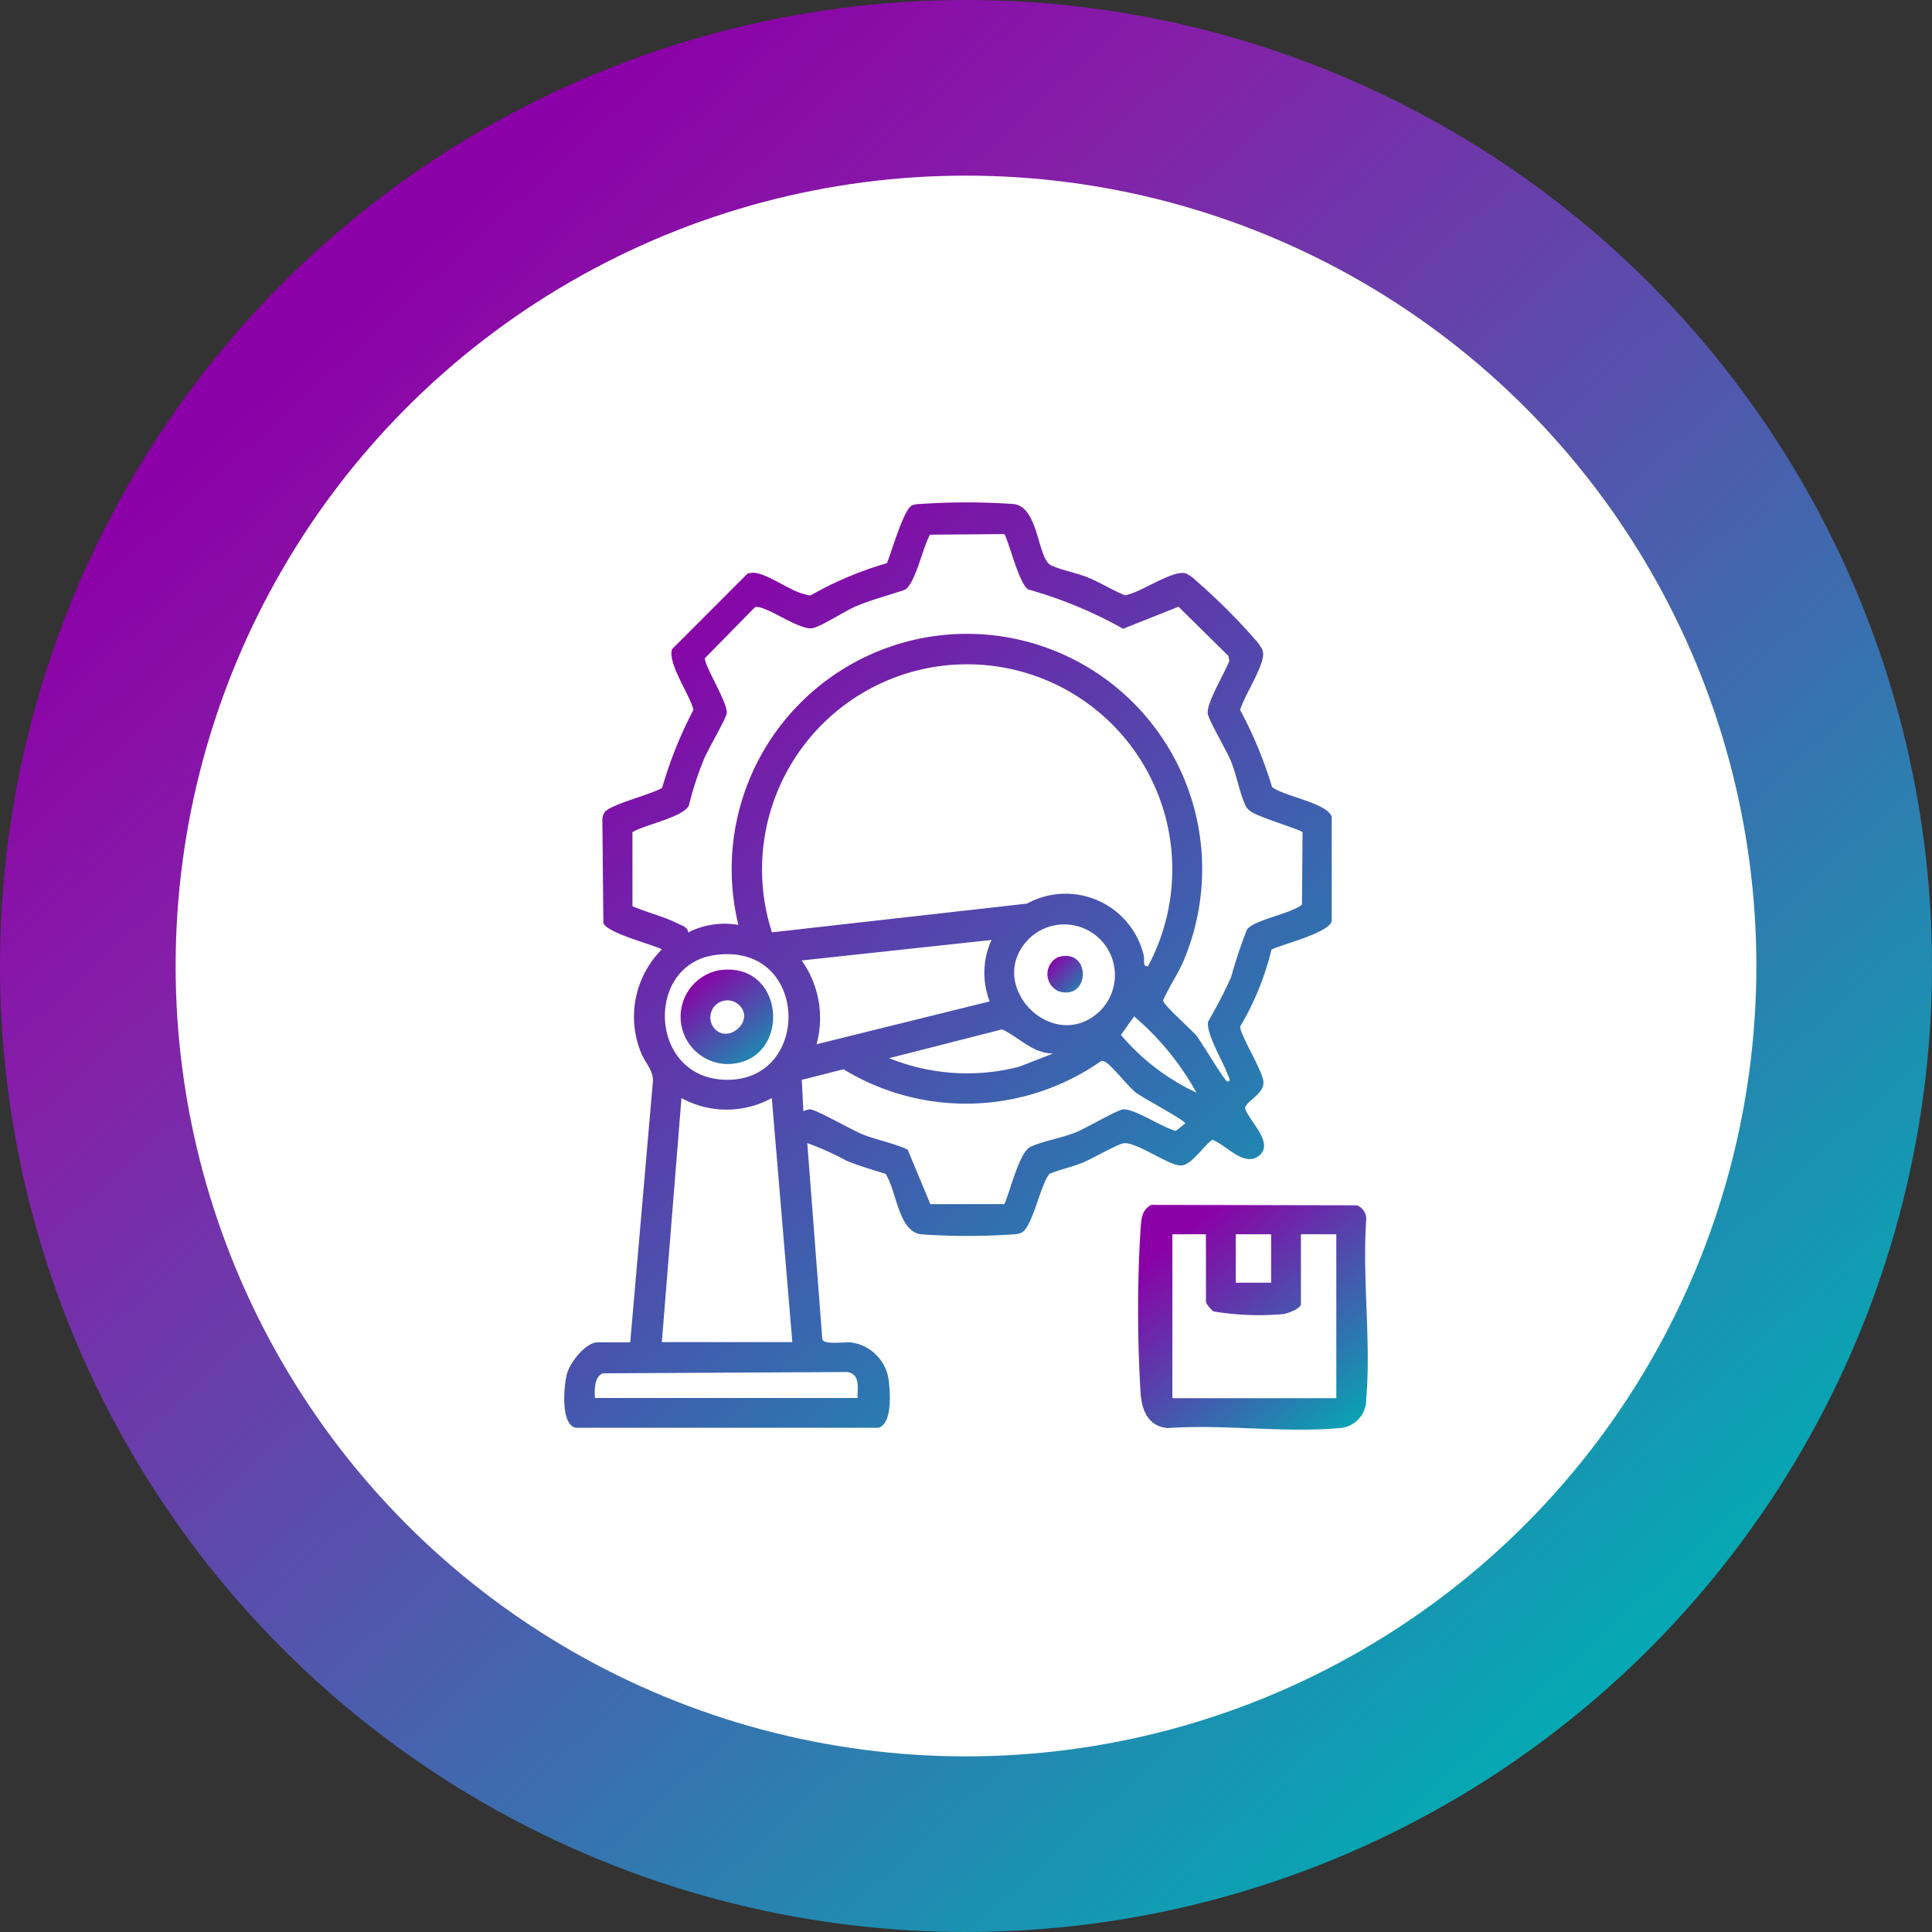<svg xmlns="http://www.w3.org/2000/svg" xmlns:xlink="http://www.w3.org/1999/xlink" width="77" height="77" viewBox="0 0 77 77">
  <rect x="0" y="0" width="77" height="77" fill="#333333" stroke="none"/>
  <defs>
    <linearGradient id="linear-gradient" x1="0.237" y1="0.078" x2="1" y2="1" gradientUnits="objectBoundingBox">
      <stop offset="0" stop-color="#8c00a7"/>
      <stop offset="1" stop-color="#00aeb4"/>
    </linearGradient>
    <linearGradient id="linear-gradient-2" x1="0.211" y1="0.132" x2="0.881" y2="0.865" gradientUnits="objectBoundingBox">
      <stop offset="0" stop-color="#8c00a7"/>
      <stop offset="0.194" stop-color="#851fa8"/>
      <stop offset="1" stop-color="#00aeb4"/>
    </linearGradient>
    <clipPath id="clip-path">
      <rect id="Rettangolo_993" data-name="Rettangolo 993" width="32.026" height="36.961" fill="url(#linear-gradient)"/>
    </clipPath>
  </defs>
  <g id="Raggruppa_796" data-name="Raggruppa 796" transform="translate(-92 -1203)">
    <g id="Raggruppa_793" data-name="Raggruppa 793" transform="translate(-1365 -1103)">
      <g id="Raggruppa_730" data-name="Raggruppa 730" transform="translate(1457 2306)">
        <circle id="Ellisse_21" data-name="Ellisse 21" cx="38.5" cy="38.5" r="38.5" fill="url(#linear-gradient-2)"/>
        <circle id="Ellisse_20" data-name="Ellisse 20" cx="31.5" cy="31.5" r="31.5" transform="translate(7 7)" fill="#fff"/>
      </g>
    </g>
    <g id="Raggruppa_795" data-name="Raggruppa 795" transform="translate(114.487 1223.02)">
      <g id="Raggruppa_791" data-name="Raggruppa 791" clip-path="url(#clip-path)">
        <path id="Tracciato_391" data-name="Tracciato 391" d="M2.631,33.479l.9-10.356c.053-.455-.3-.77-.464-1.176a3.793,3.793,0,0,1,.83-4.133c-.445-.211-2.172-.647-2.337-1.042l-.04-4.121a.566.566,0,0,1,.083-.288c.2-.316,1.9-.728,2.3-.984A16.577,16.577,0,0,1,5.15,8.272c-.138-.6-1.035-1.848-.853-2.417L7.3,2.848A.684.684,0,0,1,7.7,2.83c.538.109,1.348.72,1.911.842.081.018.153.061.24.02a14.011,14.011,0,0,1,3.01-1.267c.178-.417.666-2.148,1-2.3a.836.836,0,0,1,.313-.058,27.2,27.2,0,0,1,3.719,0c1.029.095.958,2.16,1.5,2.437.342.176,1.067.319,1.5.5.5.208.956.5,1.456.7.613-.089,1.875-1.016,2.425-.874a1.48,1.48,0,0,1,.392.279,24.289,24.289,0,0,1,2.45,2.45c.229.3.3.411.188.785-.187.616-.65,1.3-.867,1.927a16.915,16.915,0,0,1,1.275,3.078c.467.367,2.208.635,2.377,1.187V16.7c-.147.468-1.925.9-2.4,1.124a11.217,11.217,0,0,1-1.247,3.067c-.028.292.861,1.708.922,2.173.068.515-.721.812-.728,1.092.163.513,1.2,1.4.537,1.9-.579.437-1.295-.439-1.838-.652-.352.23-.833,1.028-1.261,1.026-.509,0-1.793-.966-2.283-.883-.262.044-1.248.614-1.616.766-.431.178-.9.272-1.332.45-.37.427-.675,2.155-1.136,2.354a.888.888,0,0,1-.312.059,26.748,26.748,0,0,1-3.645,0c-.945-.087-.991-1.743-1.446-2.415-.522-.159-1.051-.314-1.557-.522a11.153,11.153,0,0,0-1.56-.7l.6,7.823c.073.222.893.095,1.141.121a1.745,1.745,0,0,1,1.514,1.6c.052.451.128,1.637-.416,1.8H.457C-.152,36.744-.015,35.24.1,34.767s.751-1.288,1.236-1.288ZM17.544,1.266l-2.963.024c-.294.488-.564,1.908-1,2.194-.65.224-1.308.388-1.944.655-.438.184-1.386.805-1.73.875-.485.1-1.624-.741-2.154-.835-.077-.014-.128-.028-.188.039L5.611,6.208c-.064.25.91,1.768.866,2.195-.022.213-.754,1.459-.911,1.839a13.406,13.406,0,0,0-.6,1.848c-.244.47-1.763.758-2.247,1.057l0,2.948c.568.25,1.251.412,1.8.689.176.089.4.136.423.359a3.188,3.188,0,0,1,2-.3A9.376,9.376,0,1,1,24.7,18.235c-.232.56-.591,1.062-.834,1.616.017.193,1.123,1.152,1.339,1.416.193.237,1.113,1.806,1.227,1.816.179.015.039-.2.023-.243-.176-.532-.894-1.675-.789-2.151a18.662,18.662,0,0,0,.913-1.763,18.367,18.367,0,0,1,.631-1.894c.282-.4,1.755-.628,2.193-1l.024-2.884c-.058-.094-1.74-.6-2.046-.813A.613.613,0,0,1,27.118,12c-.214-.491-.325-1.136-.545-1.683-.165-.41-.9-1.652-.925-1.9-.046-.452.693-1.628.861-2.109l-.039-.187L24.482,4.161l-2.207.879a17.226,17.226,0,0,0-3.781-1.567c-.367-.232-.721-1.757-.949-2.207m5.726,17.215A8.175,8.175,0,1,0,8.279,17.139l10.166-1.146a3.2,3.2,0,0,1,4.645,2.039c.053.184-.055.509.181.449m-1.882,1.756a2.019,2.019,0,0,0-2.835-2.873c-1.893,1.839.968,4.737,2.835,2.873m-4.354-2.795-7.573.817a3.942,3.942,0,0,1,.594,3.34l6.9-1.708a3.162,3.162,0,0,1,.074-2.449m-11.082.611c-2.7.422-2.572,4.773.355,4.956,3.612.225,3.527-5.563-.355-4.956M25.2,23.529a10.987,10.987,0,0,0-2.487-3.042l-.525.741a8.82,8.82,0,0,0,3.012,2.3m-5.717-1.558c-.835-.012-1.361-.657-2.032-.964l-4.5,1.148a8.306,8.306,0,0,0,5.171.344Zm-1.939,6c.221-.487.589-2.054,1.028-2.276s1.264-.36,1.8-.576c.409-.164,1.656-.9,1.905-.923.448-.034,1.593.739,2.1.858l.375-.3c0-.116-1.712-1.028-1.966-1.225-.3-.234-1-1.123-1.227-1.228-.057-.026-.1-.054-.169-.026a9.388,9.388,0,0,1-10.26.322l-1.662.422.065,1.252a.778.778,0,0,1,.259-.079c.241,0,1.69.84,2.117,1.006.584.226,1.206.339,1.778.6l.906,2.175Zm-13.653,5.5h5.2l-.818-9.727a3.741,3.741,0,0,1-3.6,0Zm7.8,2.227c-.008-.413.12-.95-.413-1.035l-9.74.052c-.353.151-.326.663-.316.983Z" transform="translate(0 0)" fill="url(#linear-gradient)"/>
        <path id="Tracciato_392" data-name="Tracciato 392" d="M81.787,99.482l8.193.018a.584.584,0,0,1,.371.594c-.161,2.3.2,4.865,0,7.134a1.131,1.131,0,0,1-1.077,1.151c-2.164.2-4.64-.161-6.837,0-.768-.074-1.021-.682-1.076-1.375a53.9,53.9,0,0,1,0-6.614c.028-.379.059-.714.427-.91m2.175,1.173H82.626v6.534H89.16v-6.534H87.749v2.784c0,.179-.536.378-.714.4a11.118,11.118,0,0,1-2.77-.108,1.073,1.073,0,0,1-.3-.366Zm2.6,0H85.151v1.93h1.411Z" transform="translate(-58.388 -71.482)" fill="url(#linear-gradient)"/>
        <path id="Tracciato_393" data-name="Tracciato 393" d="M68.854,64.274c1.319-.393,1.294,1.759.018,1.362a.749.749,0,0,1-.018-1.362" transform="translate(-49.167 -46.149)" fill="url(#linear-gradient)"/>
        <path id="Tracciato_394" data-name="Tracciato 394" d="M18.014,66.193c2.7-.385,2.9,3.7.34,3.738a1.885,1.885,0,0,1-.34-3.738m-.181,2.333c.569.622,1.652-.365.939-.976a.679.679,0,0,0-.939.976" transform="translate(-11.836 -47.544)" fill="url(#linear-gradient)"/>
      </g>
    </g>
  </g>
</svg>
